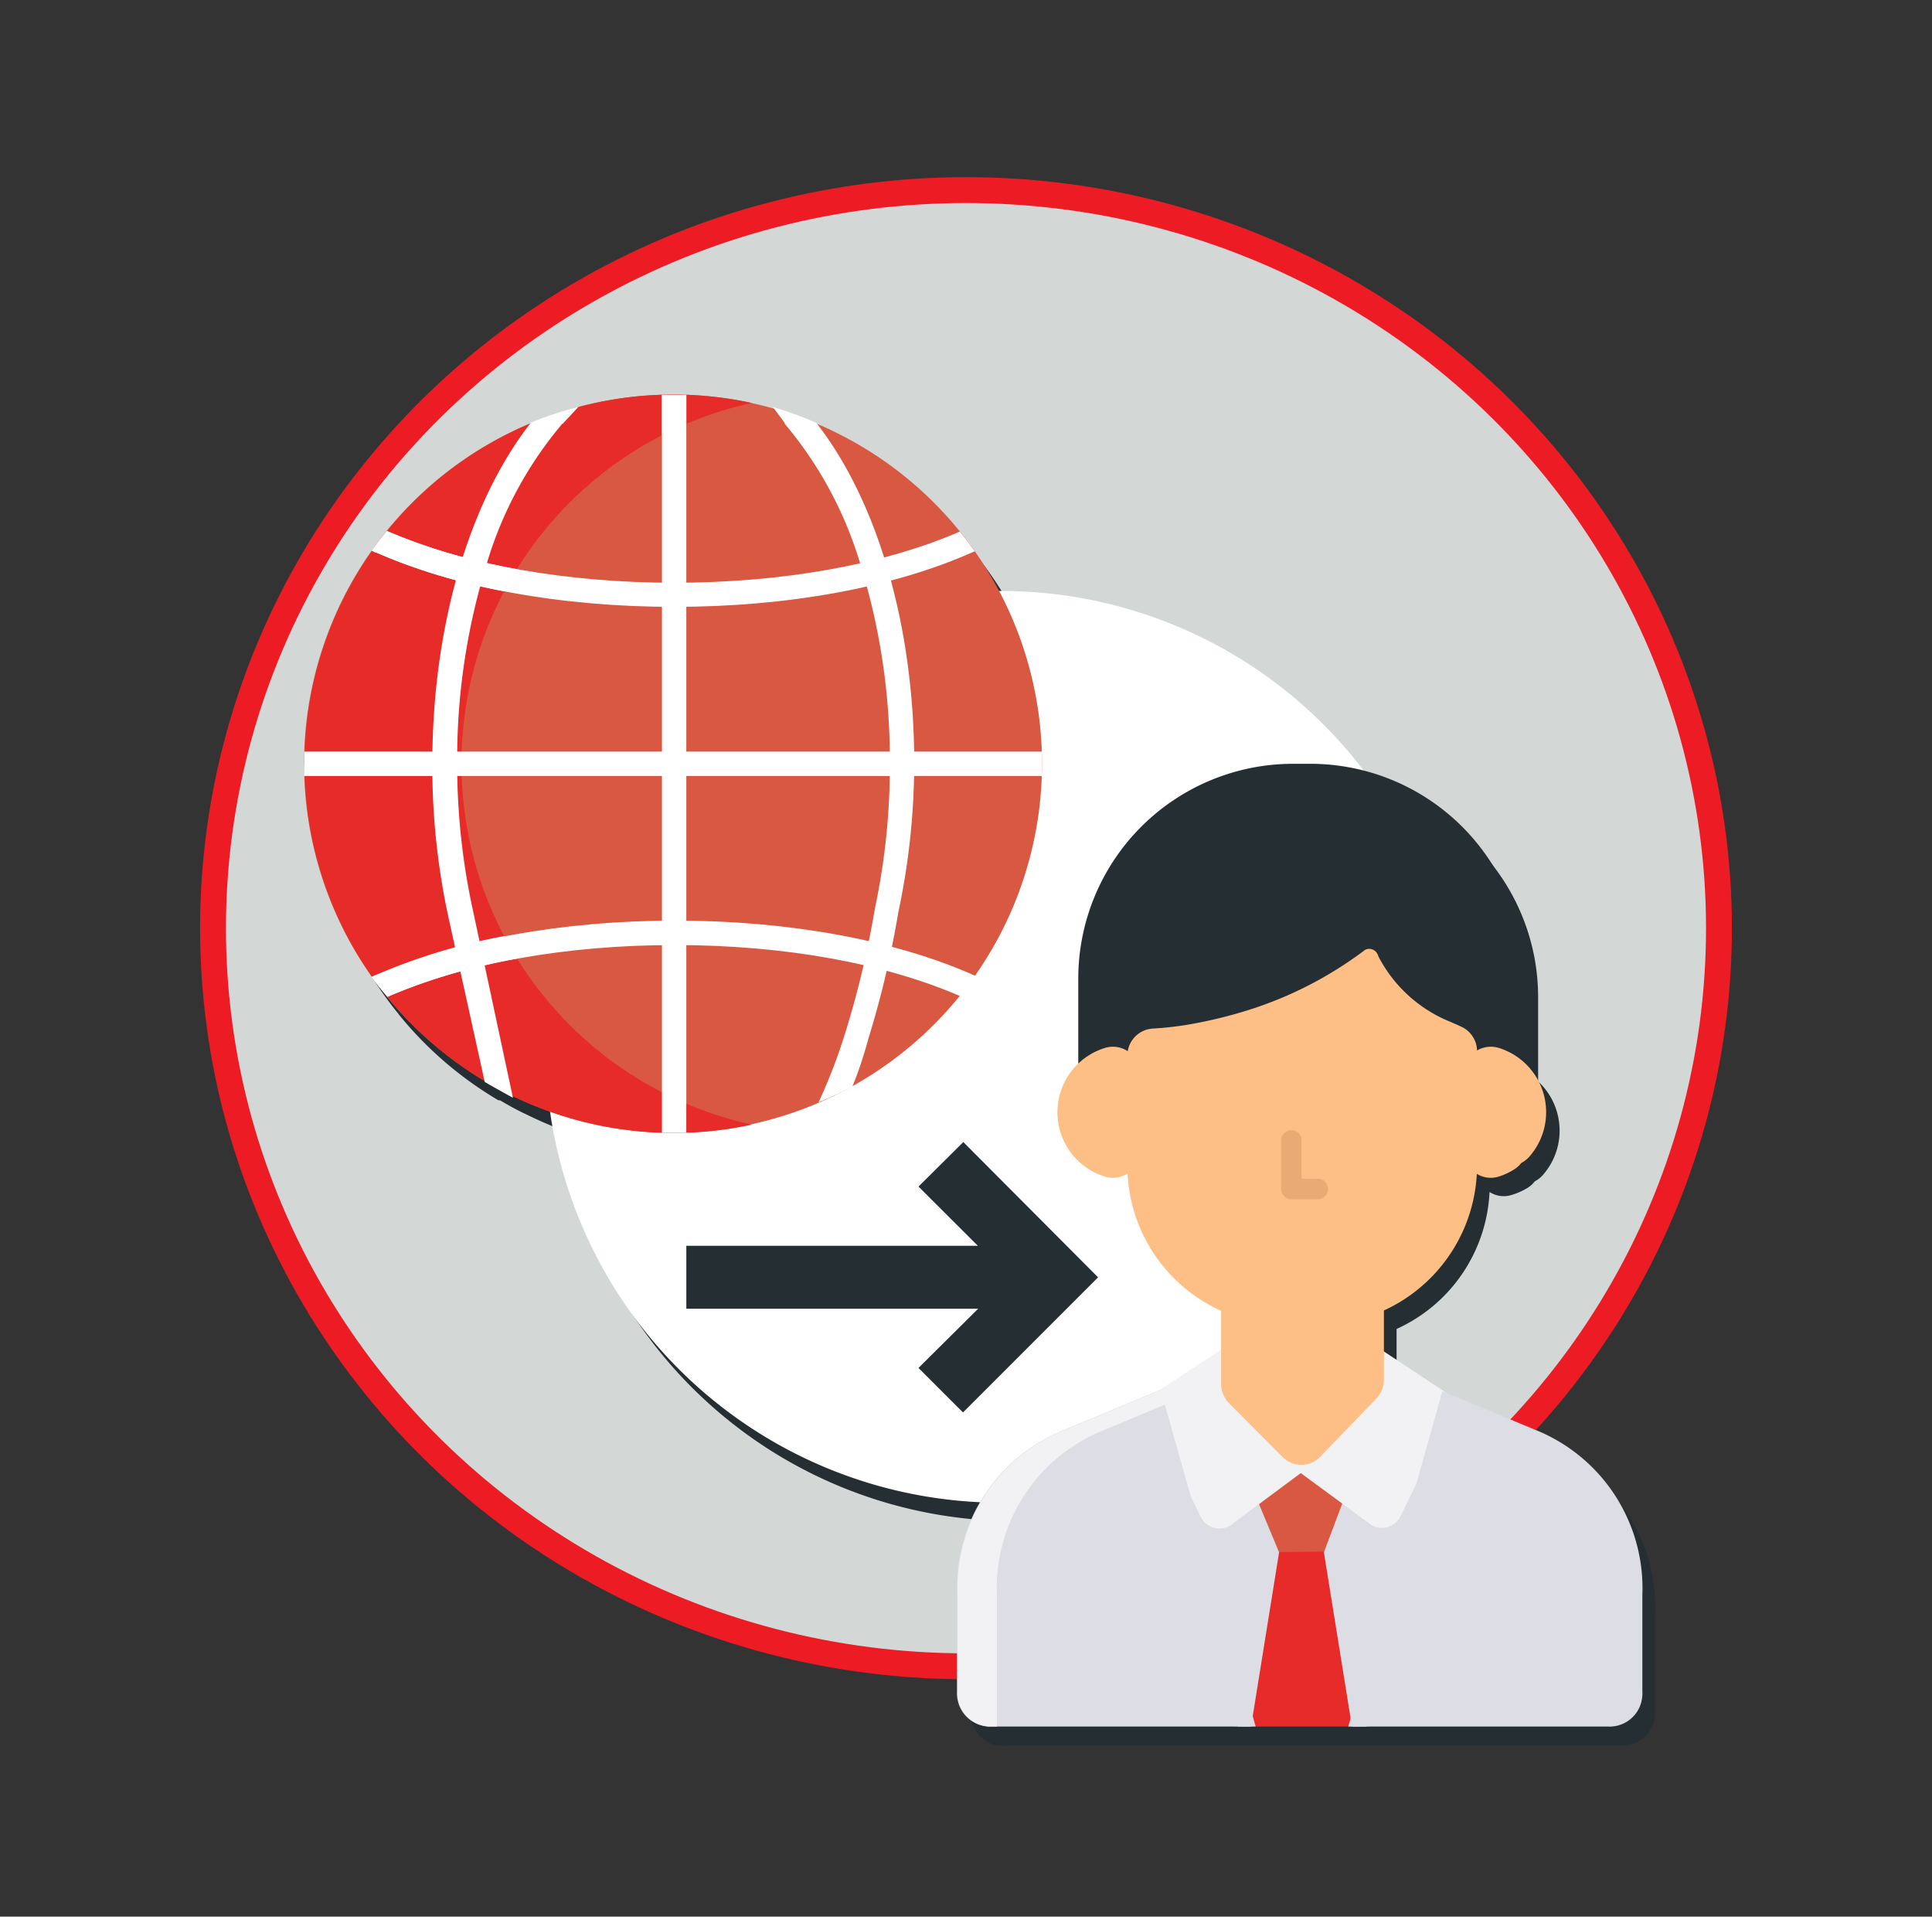 <svg id="m-service-img-service2-intab2" xmlns="http://www.w3.org/2000/svg" width="149.337" height="148.113" viewBox="0 0 149.337 148.113">
  <rect x="0" y="0" width="149.337" height="148.113" fill="#333333" stroke="none"/>
  <path id="Path_4289" data-name="Path 4289" d="M0,0H149.337V148.113H0Z" fill="none"/>
  <ellipse id="Ellipse_424" data-name="Ellipse 424" cx="58.202" cy="57.038" rx="58.202" ry="57.038" transform="translate(16.466 14.69)" fill="#d3d8d7" stroke="#ed1c24" stroke-width="2"/>
  <path id="Path_4290" data-name="Path 4290" d="M115.209,106.1l-6.757-2.815-4.982-3.293V96.845a12.241,12.241,0,0,0,7.185-10.588,2,2,0,0,0,1.7.233,5.263,5.263,0,0,0,1.224-.539,2.093,2.093,0,0,0,.575-.514,2.118,2.118,0,0,0,.612-.477,5.19,5.19,0,0,0-.355-7.247V71.176a16.6,16.6,0,0,0-12.4-16.023,35.192,35.192,0,0,0-28.08-13.918h-.171a28.412,28.412,0,0,0-1.9-3.023l-.135-.184c-.306-.416-.612-.82-.93-1.224l-.1-.122A28.533,28.533,0,0,0,58.13,27.77l-.441-.159-1.126-.416-.257-.086c-.563-.159-1.126-.306-1.7-.428h-.159l-.832-.159L53,26.412l-.918-.122-.563-.073L50.5,26.13H47.64a28.251,28.251,0,0,0-6.4.918h-.122c-.514.135-1.028.294-1.53.465l-.392.135c-.5.159-.979.343-1.457.539l-.147.061A28.607,28.607,0,0,0,26.39,36.6l-.1.122c-.318.392-.624.808-.918,1.224l-.147.184A28.435,28.435,0,0,0,20,53.659v1.885a28.447,28.447,0,0,0,5.215,15.509l.147.2c.306.416.612.832.943,1.224a.747.747,0,0,0,.086.122,28.546,28.546,0,0,0,7.65,6.573.379.379,0,0,0,.122,0c.661.392,1.346.771,2.056,1.1a29.906,29.906,0,0,0,2.828,1.224,35.241,35.241,0,0,0,33.27,30.161,14.334,14.334,0,0,0-1.812,7.2v7.491a3.918,3.918,0,0,0,.11.759,2.448,2.448,0,0,0,2.583,1.934h47.555a2.546,2.546,0,0,0,2.693-2.448v-7.761a13.171,13.171,0,0,0-8.238-12.743m-4.762-30.6-.171.122.159-.11Zm-.171,0V75.5Z" transform="translate(4.481 5.855)" fill="#242e33"/>
  <path id="Path_4291" data-name="Path 4291" d="M104.9,72.527A35.229,35.229,0,1,1,69.718,37.31,35.229,35.229,0,0,1,104.9,72.527Z" transform="translate(7.717 8.36)" fill="#fff"/>
  <path id="Path_4292" data-name="Path 4292" d="M43.34,84.977H65.9l-4.615,4.578,3.44,3.44L75.166,82.554,64.749,72.1l-3.464,3.44,4.59,4.578H43.34Z" transform="translate(9.711 16.156)" fill="#242e33"/>
  <path id="Path_4293" data-name="Path 4293" d="M47.745,24.91a28.521,28.521,0,1,1-20.188,8.349A28.545,28.545,0,0,1,47.745,24.91" transform="translate(4.302 5.582)" fill="#d95842"/>
  <path id="Path_4294" data-name="Path 4294" d="M31.361,53.443a28.533,28.533,0,0,1,22.45-27.884,28.533,28.533,0,1,0,0,55.769,28.558,28.558,0,0,1-22.45-27.884" transform="translate(4.308 5.581)" fill="#e72b29"/>
  <g id="Group_1604" data-name="Group 1604" transform="translate(23.502 30.504)">
    <path id="Path_4295" data-name="Path 4295" d="M49.716,26.924v.061a30.137,30.137,0,0,1,5.876,10.943,50.921,50.921,0,0,1,2.252,15.338A52.634,52.634,0,0,1,56.693,64.43h0a72.943,72.943,0,0,1-2.265,9.536,43.271,43.271,0,0,1-2.093,5.459,27.286,27.286,0,0,0,2.62-1.224,31.449,31.449,0,0,0,1.224-3.672A74.438,74.438,0,0,0,58.5,64.736,55.278,55.278,0,0,0,59.729,53.2c0-10.5-2.8-20.173-7.565-26.281A27.223,27.223,0,0,0,48.81,25.7Z" transform="translate(-12.565 -24.745)" fill="#fff"/>
    <path id="Path_4296" data-name="Path 4296" d="M37.374,27,38.6,25.68A27.75,27.75,0,0,0,34.926,26.9c-4.8,6.12-7.626,15.815-7.626,26.367a55.01,55.01,0,0,0,1.224,11.763l2.828,12.828c.71.416,1.432.808,2.179,1.224L30.446,64.63a52.88,52.88,0,0,1-1.224-11.359,50.946,50.946,0,0,1,2.252-15.35A29.892,29.892,0,0,1,37.35,26.99" transform="translate(-17.385 -24.75)" fill="#fff"/>
    <path id="Path_4297" data-name="Path 4297" d="M68.954,33.557c-5.876,2.558-13.71,3.966-22.107,3.966s-16.317-1.42-22.2-4c-.4.49-.783.992-1.163,1.518l.22.122h.061c6.12,2.73,14.322,4.223,23.086,4.223S63.789,37.89,69.921,35.16l.159-.073c-.379-.526-.759-1.04-1.163-1.542" transform="translate(-18.241 -22.993)" fill="#fff"/>
    <path id="Path_4298" data-name="Path 4298" d="M23.776,62.331l-.306.135q.575.783,1.224,1.542c5.888-2.583,13.759-4,22.2-4s16.231,1.408,22.107,3.966c.4-.5.8-1.028,1.224-1.555L70,62.331c-6.12-2.717-14.322-4.211-23.049-4.211s-16.953,1.493-23.074,4.211" transform="translate(-18.243 -17.481)" fill="#fff"/>
    <path id="Path_4299" data-name="Path 4299" d="M41.8,24.92V81.962h1.885V24.932H41.8" transform="translate(-14.136 -24.92)" fill="#fff"/>
    <path id="Path_4300" data-name="Path 4300" d="M19.2,48.393v.943H76.242V47.45H19.212v.943" transform="translate(-19.2 -19.872)" fill="#fff"/>
    <path id="Path_4301" data-name="Path 4301" d="M33.7,59.1a46.013,46.013,0,0,0-9.927,3.011l-.306.135a15.706,15.706,0,0,0,1.224,1.542,45.585,45.585,0,0,1,10.05-2.962q-.539-.845-.992-1.726" transform="translate(-18.243 -17.261)" fill="#fff"/>
    <path id="Path_4302" data-name="Path 4302" d="M34.693,36.47a46.221,46.221,0,0,1-10.05-2.95c-.4.49-.8.992-1.163,1.518l.22.122h.061A47.066,47.066,0,0,0,33.7,38.184a15.714,15.714,0,0,1,.992-1.738" transform="translate(-18.241 -22.993)" fill="#fff"/>
    <path id="Path_4303" data-name="Path 4303" d="M43.685,27.17V24.93H41.8v3.134c.612-.306,1.224-.612,1.885-.881" transform="translate(-14.136 -24.918)" fill="#fff"/>
  </g>
  <path id="Path_4304" data-name="Path 4304" d="M86.254,99.409l1.555-4.162L83.023,91.71,78.2,95.186l1.738,4.223Z" transform="translate(17.523 20.55)" fill="#d95842"/>
  <path id="Path_4305" data-name="Path 4305" d="M80,98.013l.1.22L77.94,111.478H88.381l-2.154-13.33.086-.208Z" transform="translate(17.464 21.946)" fill="#e72b29"/>
  <path id="Path_4306" data-name="Path 4306" d="M80.221,113.558l2.167-13.465-2.093-5.019L73.55,88.66l1.322,9.621,4.333,15.276Z" transform="translate(16.481 19.866)" fill="#dddee5"/>
  <path id="Path_4307" data-name="Path 4307" d="M86.856,113.591l4.333-15.472,1.322-9.609L85.5,95.083l-1.9,5.043,2.167,13.465Z" transform="translate(18.733 19.833)" fill="#dddee5"/>
  <path id="Path_4308" data-name="Path 4308" d="M89.512,98.563a1.579,1.579,0,0,0,2.24,0,1.445,1.445,0,0,0,.294-.379l4.382-9.058-5.7-3.77L89.377,87.8l-5.019,5.215-4.9-4.762L78.568,85,72.24,89.174l4.321,8.862a1.628,1.628,0,0,0,2.13.918,1.506,1.506,0,0,0,.526-.343l5.141-3.819,4.9,3.6.257.184" transform="translate(16.187 19.046)" fill="#f2f2f4"/>
  <path id="Path_4309" data-name="Path 4309" d="M86.01,48.22H84.676A16.611,16.611,0,0,0,68.09,64.806v7.773s3.782-.367,4.235-2.2a1.9,1.9,0,0,0,.392-.588c2.142,0,12.143-.147,17.859-7.038a11.237,11.237,0,0,0,7.43,6.953,1.849,1.849,0,0,0,.392.649c.453,1.836,4.235,2.2,4.235,2.2V64.806A16.611,16.611,0,0,0,86.01,48.22m12.5,20.968.159-.11-.257.184Zm-.073,0v-.11l-.073.135Zm-.441.343.416-.294-.1.1-.306.22Zm.331-.1L98.2,69.7l.208-.416Z" transform="translate(15.257 10.805)" fill="#242e33"/>
  <path id="Path_4310" data-name="Path 4310" d="M95.145,66.177a2.093,2.093,0,0,0-2.62,1.371,2.142,2.142,0,0,0-.086.624v5.949a2.093,2.093,0,0,0,2.081,2.093,2.142,2.142,0,0,0,.624-.1,5.019,5.019,0,0,0,1.163-.539,2.093,2.093,0,0,0,.575-.514,2.117,2.117,0,0,0,.612-.477,5.2,5.2,0,0,0-2.35-8.409" transform="translate(20.713 14.807)" fill="#febf86"/>
  <path id="Path_4311" data-name="Path 4311" d="M72.289,66.483a2.081,2.081,0,0,0-1.848-.306,5.2,5.2,0,0,0,0,9.939,2.105,2.105,0,0,0,2.73-1.983V68.173a2.081,2.081,0,0,0-.857-1.689" transform="translate(14.963 14.807)" fill="#febf86"/>
  <path id="Path_4312" data-name="Path 4312" d="M89.046,81.236a2.069,2.069,0,0,0-1.53-.575h-.073a2.156,2.156,0,0,0-.379,0,10.845,10.845,0,0,1-2.448.269H82.081a11.616,11.616,0,0,1-2.522-.282,2.081,2.081,0,0,0-2.448,1.567,2.842,2.842,0,0,0,0,.465V88.8a2.118,2.118,0,0,0,.637,1.6l4.125,4.15a2.044,2.044,0,0,0,1.444.588,2.007,2.007,0,0,0,1.469-.637l4.321-4.48a2.093,2.093,0,0,0,.588-1.457V82.741a2.081,2.081,0,0,0-.649-1.506" transform="translate(17.277 18.061)" fill="#febf86"/>
  <path id="Path_4313" data-name="Path 4313" d="M96.883,65.861l-.722-.318A10.808,10.808,0,0,1,90.6,60.5l-.061-.159a.71.71,0,0,0-.906-.392.514.514,0,0,0-.171.11,29.83,29.83,0,0,1-9.793,4.835q-1.616.465-3.268.771a24.753,24.753,0,0,1-3.281.4A2.093,2.093,0,0,0,71.19,68.15v8.569A12.3,12.3,0,0,0,83.431,88.959h2.546A12.314,12.314,0,0,0,98.218,76.718v-8.9a2.081,2.081,0,0,0-1.359-1.959" transform="translate(15.952 13.423)" fill="#febf86"/>
  <path id="Path_4314" data-name="Path 4314" d="M63.162,113.766H83.518L76.174,87.73l-7.516,3.134a13.134,13.134,0,0,0-8.226,12.743v7.467a2.571,2.571,0,0,0,2.448,2.693h.245" transform="translate(13.539 19.658)" fill="#dddee5"/>
  <path id="Path_4315" data-name="Path 4315" d="M107.871,111.149v-7.565a13.183,13.183,0,0,0-8.214-12.743L92.411,87.83,85.14,113.744h20.05a2.534,2.534,0,0,0,2.681-2.448,1.113,1.113,0,0,0,0-.208" transform="translate(19.078 19.68)" fill="#dddee5"/>
  <path id="Path_4316" data-name="Path 4316" d="M76.214,87.73,68.7,90.876a13.122,13.122,0,0,0-8.226,12.73v7.467a2.571,2.571,0,0,0,2.448,2.693h.588v-10.16a13.122,13.122,0,0,1,8.226-12.73l4.8-2.007Z" transform="translate(13.548 19.658)" fill="#f2f2f4"/>
  <path id="Path_4317" data-name="Path 4317" d="M83.7,75.112a.79.79,0,0,1,.061,1.579H81.683a.8.8,0,0,1-.783-.8V72.064A.8.8,0,0,1,82.479,72v3.109Z" transform="translate(18.128 15.984)" fill="#eaaa73"/>
</svg>
